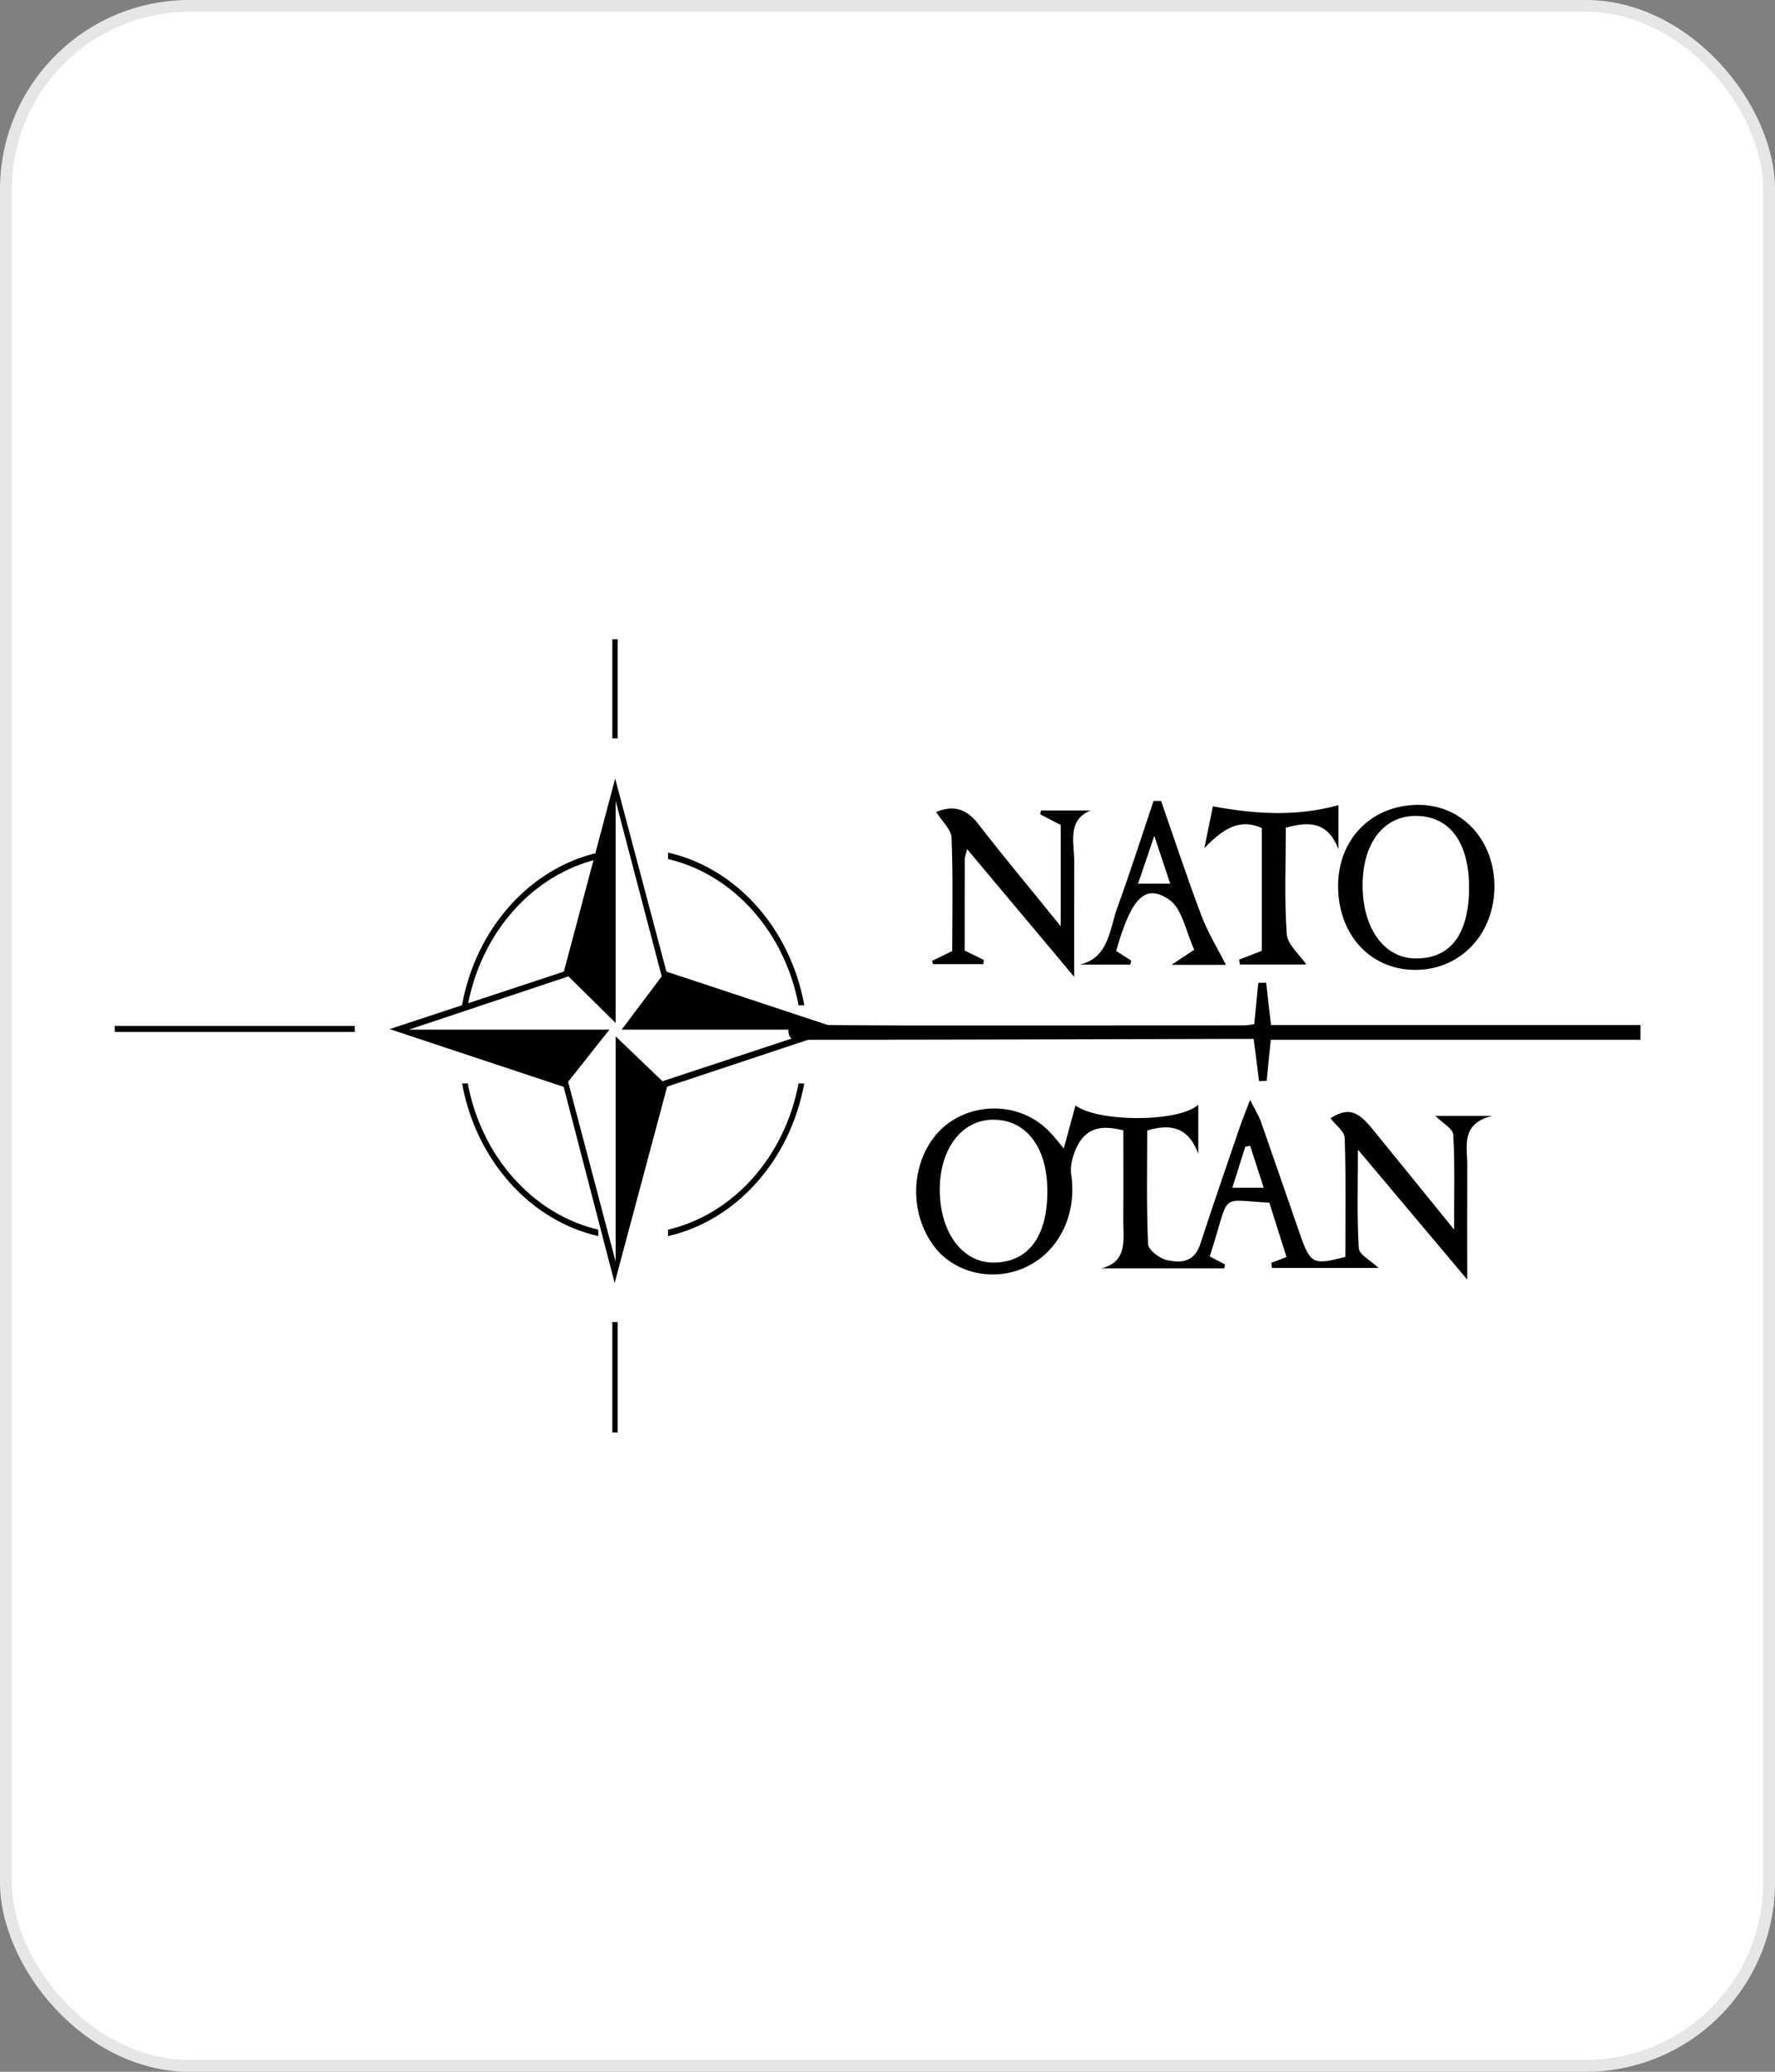 <svg width="150" height="175" viewBox="0 0 150 175" fill="none" xmlns="http://www.w3.org/2000/svg">
<rect x="0" y="0" width="150" height="175" fill="#808080" stroke="none"/>
<g clip-path="url(#clip0_1612_4349)">
<rect width="150" height="175" rx="16" fill="white"/>
<g clip-path="url(#clip1_1612_4349)">
<path d="M66.653 86.562C69.715 86.582 72.779 86.615 75.841 86.618C85.606 86.624 95.372 86.618 105.136 86.613C105.394 86.613 105.652 86.555 105.991 86.513C106.109 85.312 106.221 84.166 106.334 83.019C106.556 83.015 106.778 83.013 107 83.009C107.128 84.135 107.257 85.261 107.407 86.588H138.63V87.83H107.39C107.272 89.005 107.157 90.151 107.042 91.296C106.828 91.304 106.614 91.312 106.4 91.319C106.258 90.213 106.115 89.106 105.943 87.757C105.188 87.757 104.405 87.755 103.62 87.757C91.908 87.786 80.194 87.826 68.482 87.829C67.687 87.829 66.381 88.324 66.653 86.565V86.562Z" fill="black"/>
<path d="M107.428 106.672C107.639 106.592 107.85 106.514 108.061 106.434C108.231 106.369 108.401 106.302 108.719 106.179C108.224 104.616 107.74 103.085 107.266 101.589C102.838 101.369 104.042 100.597 102.23 106.127C102.661 106.353 103.097 106.582 103.532 106.811C103.507 106.919 103.482 107.028 103.458 107.136H93.062C95.362 106.596 94.91 104.609 94.925 102.923C94.947 100.454 94.931 97.984 94.931 95.483C93.292 95.061 91.861 95.118 91.007 96.868C90.677 97.546 90.409 98.452 90.52 99.176C91.009 102.358 89.677 105.435 87.03 106.863C84.239 108.368 80.707 107.663 78.909 105.241C77.025 102.702 76.92 99.061 78.657 96.438C80.879 93.083 85.874 92.657 88.688 95.593C89.086 96.007 89.444 96.473 89.897 97.006C90.243 95.736 90.559 94.576 90.887 93.376C92.806 94.808 99.635 94.816 101.263 93.311V97.449C100.431 95.234 98.959 94.877 96.947 95.495C96.947 98.657 96.876 101.879 97.02 105.09C97.043 105.589 98.001 106.31 98.61 106.44C99.724 106.679 100.911 106.693 101.441 105.062C102.511 101.771 103.645 98.507 104.761 95.234C104.972 94.616 105.223 94.013 105.644 92.906C106.092 93.803 106.383 94.259 106.562 94.764C107.664 97.894 108.737 101.036 109.827 104.172C110.73 106.771 110.955 106.892 113.691 106.164C113.691 102.852 113.752 99.484 113.633 96.124C113.613 95.54 112.835 94.99 112.43 94.456C113.847 93.587 114.646 93.732 115.947 95.325C118.264 98.159 120.565 101.008 122.877 103.856C122.877 101.11 122.956 98.474 122.81 95.853C122.78 95.326 121.895 94.859 121.301 94.26H126.107C123.405 94.914 124.003 96.837 123.995 98.469C123.979 101.472 123.991 104.474 123.991 108.083C120.864 104.367 117.964 100.922 114.755 97.11C114.755 100.163 114.666 102.809 114.828 105.438C114.861 105.984 115.819 106.46 116.493 107.101H107.488C107.468 106.957 107.45 106.814 107.43 106.67L107.428 106.672ZM88.509 100.574C88.495 96.917 86.742 94.602 83.976 94.581C81.279 94.561 79.387 97.049 79.418 100.573C79.449 104.118 81.333 106.649 83.941 106.649C86.885 106.649 88.525 104.468 88.509 100.575V100.574ZM105.647 96.784C105.509 96.811 105.371 96.837 105.234 96.864C104.884 97.972 104.535 99.081 104.141 100.329H106.793C106.366 99.008 106.007 97.896 105.647 96.784Z" fill="black"/>
<path d="M81.734 71.737C81.614 72.21 81.53 72.391 81.529 72.572C81.52 75.118 81.523 77.664 81.523 80.297C82.085 80.571 82.613 80.829 83.141 81.087L83.104 81.438H78.844C78.818 81.347 78.791 81.255 78.765 81.164C79.279 80.913 79.793 80.661 80.47 80.332C80.47 77.203 80.546 73.977 80.411 70.762C80.381 70.051 79.603 69.378 79.108 68.588C80.318 68.088 81.519 68.108 82.652 69.574C84.855 72.425 87.16 75.178 89.637 78.235V69.684C88.962 69.334 88.437 69.063 87.912 68.791C87.928 68.681 87.944 68.572 87.96 68.461H92.151C90.142 69.312 90.788 71.207 90.781 72.826C90.769 75.818 90.777 78.808 90.777 82.513C87.568 78.687 84.739 75.316 81.735 71.735L81.734 71.737Z" fill="black"/>
<path d="M119.77 67.985C123.448 67.933 126.25 70.859 126.289 74.792C126.33 78.778 123.553 81.828 119.794 81.923C115.992 82.021 113.194 79.167 113.08 75.078C112.968 71.027 115.784 68.039 119.77 67.985ZM124.146 75.063C124.177 71.185 122.518 68.923 119.642 68.919C116.942 68.916 115.182 71.181 115.151 74.7C115.119 78.394 116.968 80.963 119.66 80.963C122.569 80.963 124.116 78.93 124.147 75.062L124.146 75.063Z" fill="black"/>
<path d="M108.66 69.918C108.66 72.994 108.528 75.96 108.739 78.896C108.804 79.796 109.812 80.611 110.392 81.471H104.784C104.76 81.335 104.736 81.199 104.712 81.064C105.31 80.829 105.908 80.596 106.634 80.311V69.943C104.617 69.055 103.253 70.154 101.779 71.628C102.039 70.351 102.299 69.075 102.495 68.112C106.155 68.774 109.541 68.989 113.11 68.01V71.747C112.215 69.39 110.626 69.367 108.661 69.917L108.66 69.918Z" fill="black"/>
<path d="M98.121 67.656C99.248 70.888 100.319 74.147 101.528 77.341C102.08 78.798 102.904 80.125 103.599 81.5H99.002C99.838 80.942 100.246 80.672 100.921 80.221C100.256 78.796 99.901 76.75 98.827 76.01C96.762 74.585 95.602 75.836 94.323 80.328C94.733 80.589 95.163 80.864 95.594 81.138C95.569 81.251 95.545 81.365 95.521 81.478H91.233C93.701 80.946 93.761 78.484 94.435 76.631C95.513 73.668 96.474 70.65 97.484 67.656C97.696 67.656 97.909 67.656 98.121 67.656ZM96.179 74.642H98.891C98.469 73.378 98.081 72.208 97.546 70.601C97.022 72.147 96.63 73.305 96.178 74.642H96.179Z" fill="black"/>
<path fill-rule="evenodd" clip-rule="evenodd" d="M56.318 82.072L51.987 65.767L47.651 82.072L32.926 86.928L47.632 91.805L51.942 108.371L56.38 91.785L71.005 86.928L56.318 82.072ZM55.982 91.331L52.027 87.539V106.576L48.01 91.38L51.502 86.971H34.563L48.032 82.472L52.027 86.408V67.654L55.919 82.474L52.533 86.974H69.176L55.982 91.332V91.331ZM51.746 111.67V120.999H52.197V111.67H51.746ZM51.746 53.042V62.372H52.197V53.042H51.746ZM74.078 86.658V87.163H94.358V86.658H74.078ZM9.697 86.658V87.163H29.98V86.658H9.697Z" fill="black"/>
<path fill-rule="evenodd" clip-rule="evenodd" d="M56.453 72.017C62.241 73.331 66.799 78.437 67.97 84.919H67.485C66.326 78.732 61.977 73.859 56.453 72.562V72.018V72.017ZM50.555 72.562C45.034 73.861 40.687 78.731 39.53 84.914H39.043C40.216 78.435 44.773 73.33 50.56 72.016L50.556 72.561L50.555 72.562ZM56.453 103.87C61.975 102.573 66.325 97.701 67.482 91.516L67.963 91.524C66.783 97.99 62.23 103.097 56.452 104.414V103.87H56.453ZM50.56 104.413C44.783 103.097 40.23 97.99 39.049 91.523L39.53 91.515C40.688 97.701 45.038 102.571 50.56 103.869V104.413Z" fill="black"/>
</g>
</g>
<rect x="0.5" y="0.5" width="149" height="174" rx="15.5" stroke="black" stroke-opacity="0.1"/>
<defs>
<clipPath id="clip0_1612_4349">
<rect width="150" height="175" rx="16" fill="white"/>
</clipPath>
<clipPath id="clip1_1612_4349">
<rect width="170.492" height="67" fill="white" transform="translate(-10.246 54)"/>
</clipPath>
</defs>
</svg>

